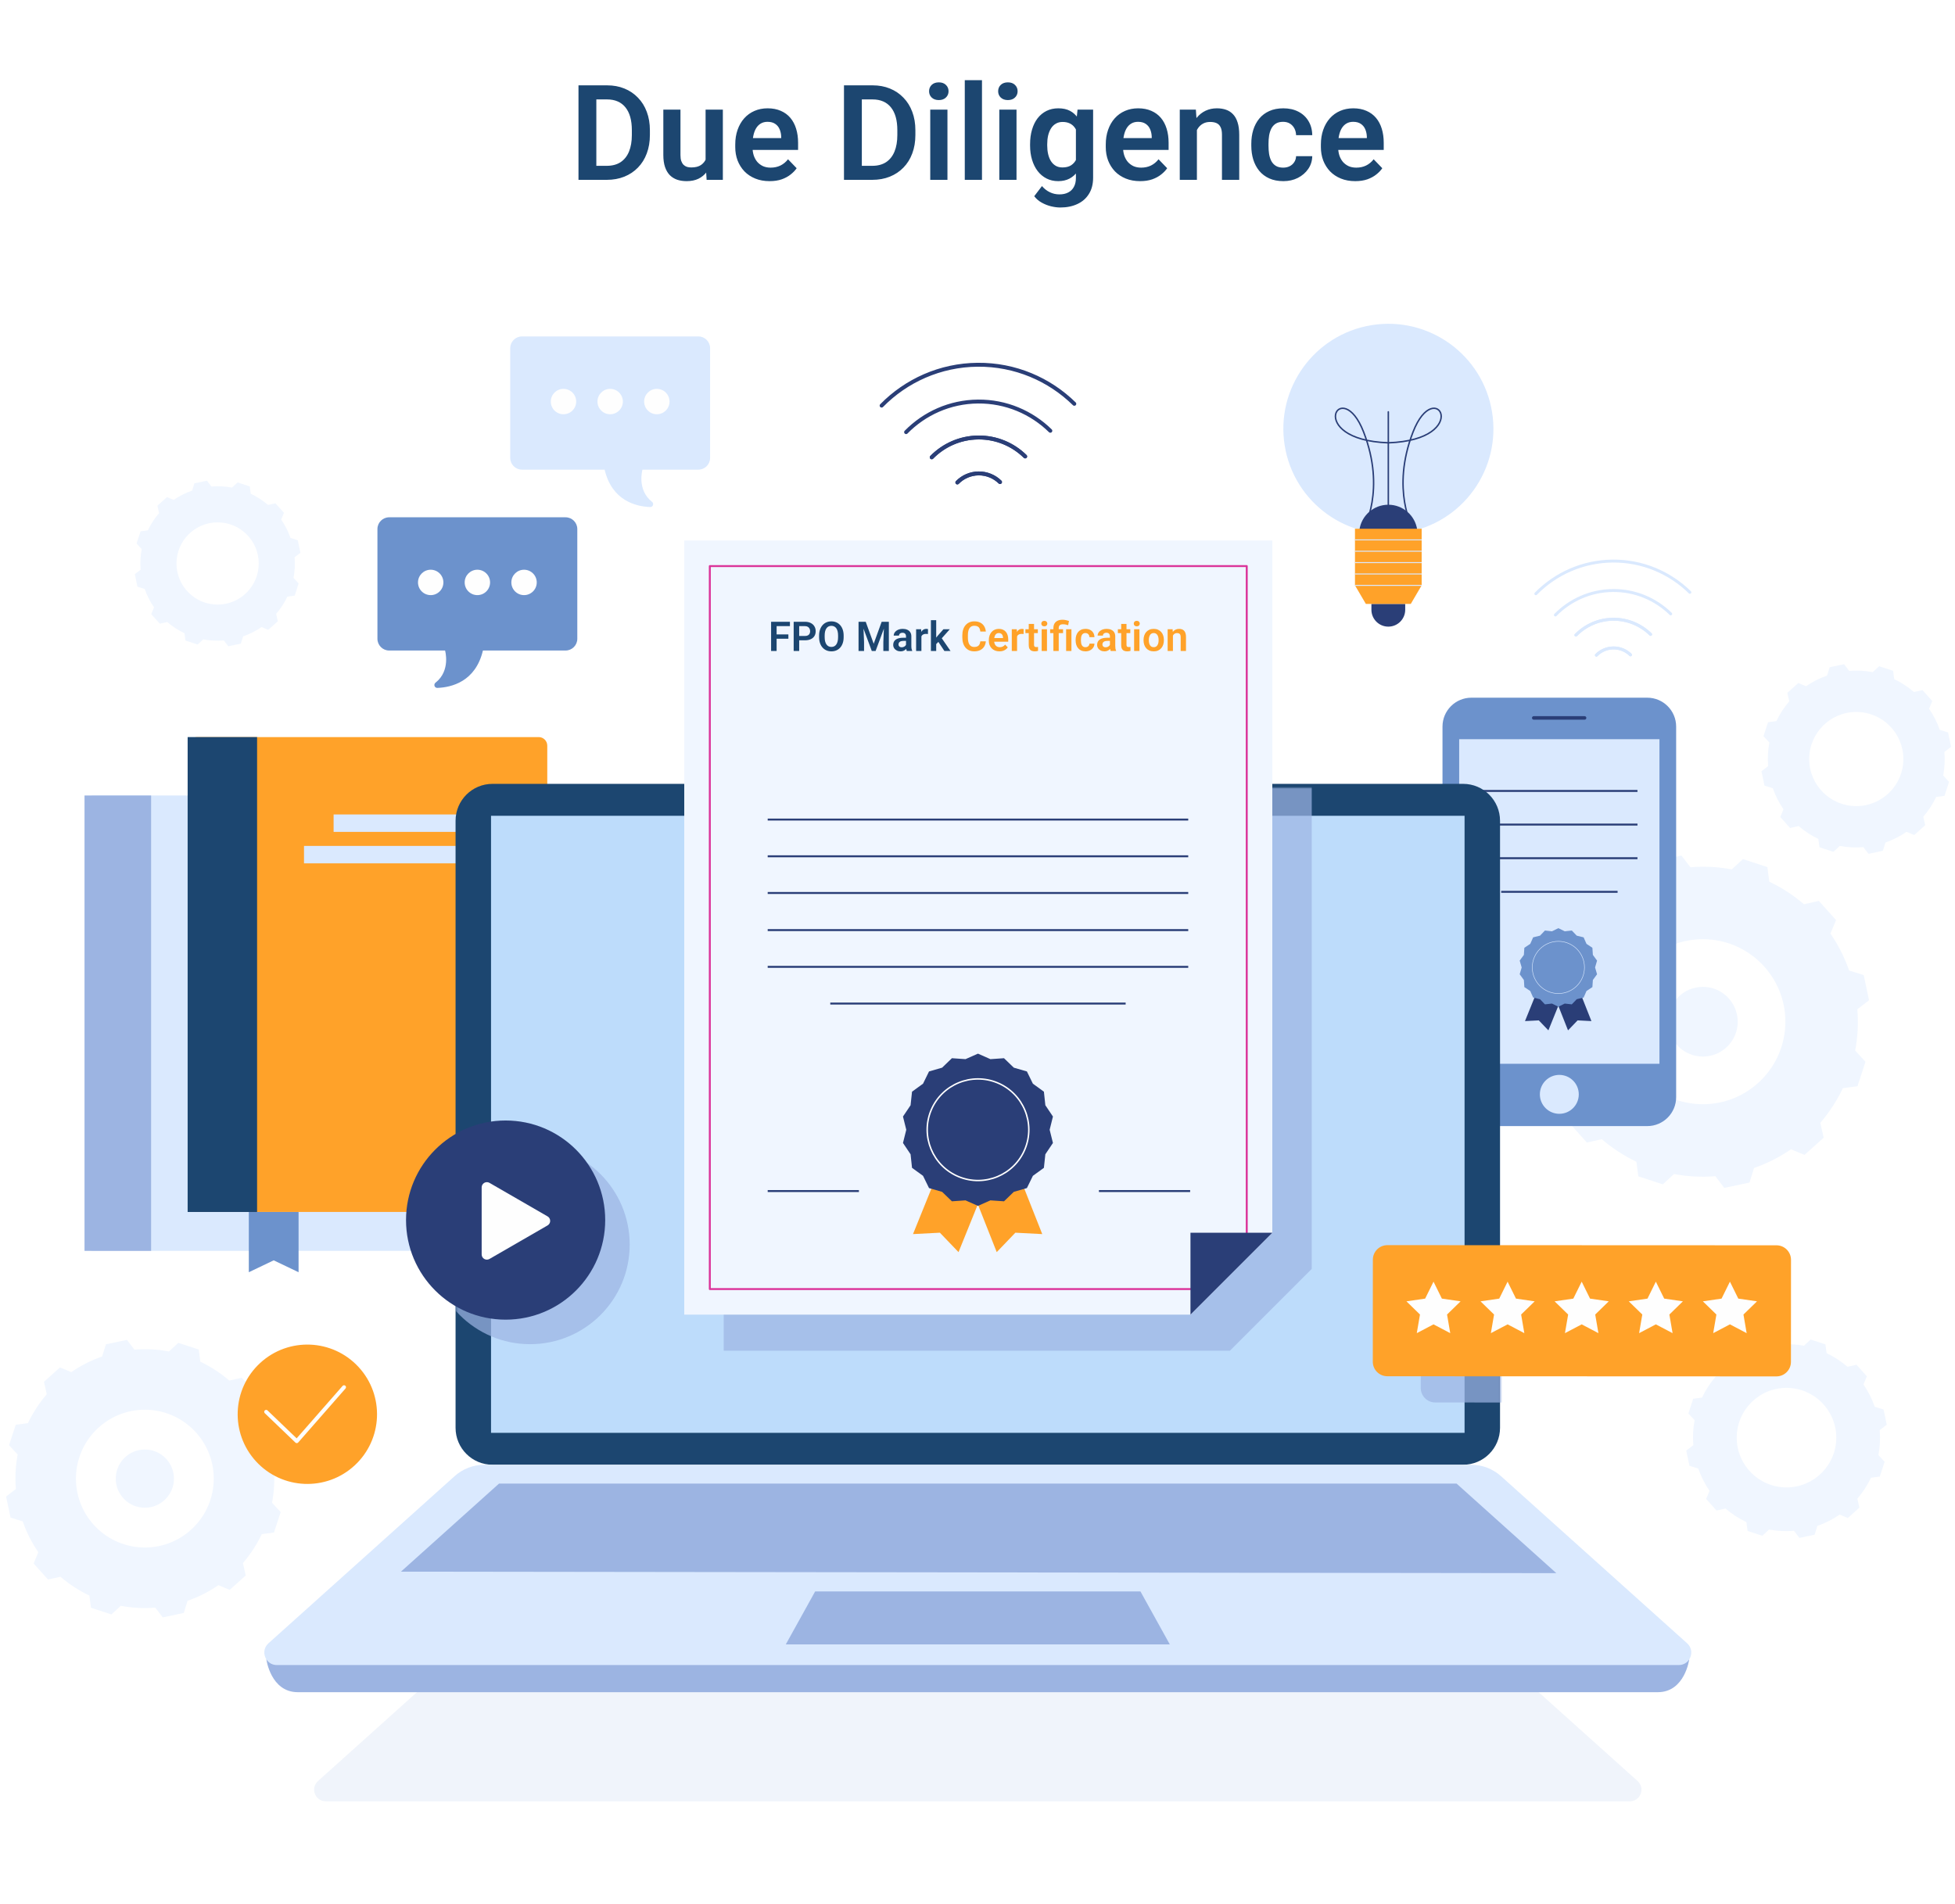 <svg width="1000" height="974" viewBox="0 0 1000 974" fill="none" xmlns="http://www.w3.org/2000/svg">
<rect width="1000" height="974" fill="white"/>
<path d="M310.346 92H299.92L299.986 84.828H310.346C313.157 84.828 315.514 84.208 317.418 82.969C319.322 81.707 320.76 79.903 321.734 77.557C322.708 75.188 323.195 72.355 323.195 69.057V66.566C323.195 64.021 322.919 61.774 322.365 59.826C321.812 57.878 320.993 56.24 319.908 54.912C318.846 53.584 317.529 52.577 315.957 51.891C314.385 51.204 312.581 50.861 310.545 50.861H299.721V43.656H310.545C313.777 43.656 316.721 44.199 319.377 45.283C322.055 46.368 324.368 47.928 326.316 49.965C328.286 51.979 329.792 54.392 330.832 57.203C331.895 60.014 332.426 63.158 332.426 66.633V69.057C332.426 72.51 331.895 75.653 330.832 78.486C329.792 81.297 328.286 83.71 326.316 85.725C324.368 87.739 322.044 89.288 319.344 90.373C316.643 91.458 313.644 92 310.346 92ZM305.033 43.656V92H295.902V43.656H305.033ZM360.914 83.467V56.074H369.746V92H361.445L360.914 83.467ZM362.043 76.029L364.766 75.963C364.766 78.376 364.5 80.6 363.969 82.637C363.438 84.673 362.607 86.444 361.479 87.949C360.372 89.432 358.966 90.594 357.262 91.436C355.557 92.255 353.543 92.664 351.219 92.664C349.448 92.664 347.832 92.421 346.371 91.934C344.91 91.424 343.648 90.639 342.586 89.576C341.546 88.492 340.738 87.108 340.162 85.426C339.587 83.721 339.299 81.674 339.299 79.283V56.074H348.064V79.35C348.064 80.545 348.197 81.541 348.463 82.338C348.751 83.135 349.138 83.788 349.625 84.297C350.134 84.784 350.721 85.138 351.385 85.359C352.071 85.559 352.801 85.658 353.576 85.658C355.701 85.658 357.372 85.238 358.59 84.397C359.829 83.533 360.715 82.382 361.246 80.943C361.777 79.482 362.043 77.844 362.043 76.029ZM393.652 92.664C390.93 92.664 388.484 92.221 386.314 91.336C384.145 90.451 382.297 89.222 380.77 87.65C379.264 86.057 378.102 84.208 377.283 82.106C376.486 79.981 376.088 77.701 376.088 75.266V73.938C376.088 71.171 376.486 68.658 377.283 66.4C378.08 64.12 379.209 62.161 380.67 60.523C382.131 58.885 383.88 57.624 385.916 56.738C387.952 55.853 390.199 55.41 392.656 55.41C395.202 55.41 397.449 55.842 399.396 56.705C401.344 57.546 402.971 58.742 404.277 60.291C405.583 61.84 406.568 63.7 407.232 65.869C407.896 68.016 408.229 70.396 408.229 73.008V76.693H380.072V70.65H399.596V69.986C399.551 68.592 399.286 67.319 398.799 66.168C398.312 64.995 397.559 64.065 396.541 63.379C395.523 62.671 394.206 62.316 392.59 62.316C391.284 62.316 390.144 62.604 389.17 63.18C388.218 63.733 387.421 64.53 386.779 65.57C386.16 66.588 385.695 67.806 385.385 69.223C385.075 70.639 384.92 72.211 384.92 73.938V75.266C384.92 76.771 385.119 78.165 385.518 79.449C385.938 80.733 386.547 81.851 387.344 82.803C388.163 83.732 389.137 84.463 390.266 84.994C391.417 85.503 392.723 85.758 394.184 85.758C396.021 85.758 397.681 85.404 399.164 84.695C400.669 83.965 401.975 82.891 403.082 81.475L407.498 86.057C406.745 87.163 405.727 88.226 404.443 89.244C403.182 90.262 401.654 91.092 399.861 91.734C398.068 92.354 395.999 92.664 393.652 92.664ZM446.146 92H435.721L435.787 84.828H446.146C448.958 84.828 451.315 84.208 453.219 82.969C455.122 81.707 456.561 79.903 457.535 77.557C458.509 75.188 458.996 72.355 458.996 69.057V66.566C458.996 64.021 458.719 61.774 458.166 59.826C457.613 57.878 456.794 56.24 455.709 54.912C454.646 53.584 453.329 52.577 451.758 51.891C450.186 51.204 448.382 50.861 446.346 50.861H435.521V43.656H446.346C449.577 43.656 452.521 44.199 455.178 45.283C457.856 46.368 460.169 47.928 462.117 49.965C464.087 51.979 465.592 54.392 466.633 57.203C467.695 60.014 468.227 63.158 468.227 66.633V69.057C468.227 72.51 467.695 75.653 466.633 78.486C465.592 81.297 464.087 83.71 462.117 85.725C460.169 87.739 457.845 89.288 455.145 90.373C452.444 91.458 449.445 92 446.146 92ZM440.834 43.656V92H431.703V43.656H440.834ZM484.629 56.074V92H475.83V56.074H484.629ZM475.232 46.678C475.232 45.372 475.675 44.287 476.561 43.424C477.468 42.56 478.686 42.129 480.213 42.129C481.74 42.129 482.947 42.56 483.832 43.424C484.74 44.287 485.193 45.372 485.193 46.678C485.193 47.962 484.74 49.035 483.832 49.898C482.947 50.762 481.74 51.193 480.213 51.193C478.686 51.193 477.468 50.762 476.561 49.898C475.675 49.035 475.232 47.962 475.232 46.678ZM502.293 41V92H493.494V41H502.293ZM519.957 56.074V92H511.158V56.074H519.957ZM510.561 46.678C510.561 45.372 511.003 44.287 511.889 43.424C512.796 42.56 514.014 42.129 515.541 42.129C517.068 42.129 518.275 42.56 519.16 43.424C520.068 44.287 520.521 45.372 520.521 46.678C520.521 47.962 520.068 49.035 519.16 49.898C518.275 50.762 517.068 51.193 515.541 51.193C514.014 51.193 512.796 50.762 511.889 49.898C511.003 49.035 510.561 47.962 510.561 46.678ZM551.168 56.074H559.137V90.904C559.137 94.158 558.428 96.914 557.012 99.172C555.617 101.452 553.658 103.178 551.135 104.352C548.611 105.547 545.678 106.145 542.336 106.145C540.897 106.145 539.337 105.945 537.654 105.547C535.994 105.148 534.389 104.518 532.84 103.654C531.312 102.813 530.04 101.717 529.021 100.367L532.973 95.188C534.168 96.582 535.518 97.633 537.023 98.342C538.529 99.072 540.156 99.438 541.904 99.438C543.675 99.438 545.18 99.106 546.42 98.441C547.682 97.799 548.645 96.848 549.309 95.586C549.995 94.346 550.338 92.819 550.338 91.004V64.275L551.168 56.074ZM526.896 74.469V73.772C526.896 71.027 527.229 68.537 527.893 66.301C528.557 64.043 529.508 62.106 530.748 60.49C532.01 58.874 533.526 57.624 535.297 56.738C537.09 55.853 539.104 55.41 541.34 55.41C543.708 55.41 545.701 55.842 547.316 56.705C548.954 57.568 550.305 58.797 551.367 60.391C552.452 61.984 553.293 63.877 553.891 66.068C554.51 68.238 554.986 70.628 555.318 73.24V75.133C555.008 77.678 554.51 80.014 553.824 82.139C553.16 84.264 552.275 86.123 551.168 87.717C550.061 89.288 548.689 90.506 547.051 91.369C545.413 92.232 543.487 92.664 541.273 92.664C539.06 92.664 537.068 92.21 535.297 91.303C533.526 90.395 532.01 89.122 530.748 87.484C529.508 85.846 528.557 83.921 527.893 81.707C527.229 79.493 526.896 77.081 526.896 74.469ZM535.662 73.772V74.469C535.662 76.018 535.817 77.468 536.127 78.818C536.437 80.169 536.913 81.364 537.555 82.404C538.197 83.422 539.005 84.219 539.979 84.795C540.952 85.37 542.115 85.658 543.465 85.658C545.28 85.658 546.763 85.282 547.914 84.529C549.087 83.755 549.973 82.703 550.57 81.375C551.19 80.025 551.589 78.508 551.766 76.826V71.613C551.655 70.285 551.411 69.057 551.035 67.928C550.681 66.799 550.183 65.825 549.541 65.006C548.899 64.187 548.08 63.545 547.084 63.08C546.088 62.615 544.904 62.383 543.531 62.383C542.203 62.383 541.041 62.682 540.045 63.279C539.049 63.855 538.23 64.663 537.588 65.703C536.946 66.743 536.459 67.95 536.127 69.322C535.817 70.695 535.662 72.178 535.662 73.772ZM583.176 92.664C580.453 92.664 578.007 92.221 575.838 91.336C573.669 90.451 571.82 89.222 570.293 87.65C568.788 86.057 567.626 84.208 566.807 82.106C566.01 79.981 565.611 77.701 565.611 75.266V73.938C565.611 71.171 566.01 68.658 566.807 66.4C567.604 64.12 568.732 62.161 570.193 60.523C571.654 58.885 573.403 57.624 575.439 56.738C577.476 55.853 579.723 55.41 582.18 55.41C584.725 55.41 586.972 55.842 588.92 56.705C590.868 57.546 592.495 58.742 593.801 60.291C595.107 61.84 596.092 63.7 596.756 65.869C597.42 68.016 597.752 70.396 597.752 73.008V76.693H569.596V70.65H589.119V69.986C589.075 68.592 588.809 67.319 588.322 66.168C587.835 64.995 587.083 64.065 586.064 63.379C585.046 62.671 583.729 62.316 582.113 62.316C580.807 62.316 579.667 62.604 578.693 63.18C577.742 63.733 576.945 64.53 576.303 65.57C575.683 66.588 575.218 67.806 574.908 69.223C574.598 70.639 574.443 72.211 574.443 73.938V75.266C574.443 76.771 574.643 78.165 575.041 79.449C575.462 80.733 576.07 81.851 576.867 82.803C577.686 83.732 578.66 84.463 579.789 84.994C580.94 85.503 582.246 85.758 583.707 85.758C585.544 85.758 587.204 85.404 588.688 84.695C590.193 83.965 591.499 82.891 592.605 81.475L597.021 86.057C596.269 87.163 595.251 88.226 593.967 89.244C592.705 90.262 591.178 91.092 589.385 91.734C587.592 92.354 585.522 92.664 583.176 92.664ZM612.229 63.744V92H603.463V56.074H611.697L612.229 63.744ZM610.834 72.742H608.244C608.266 70.13 608.62 67.762 609.307 65.637C609.993 63.512 610.956 61.685 612.195 60.158C613.457 58.631 614.951 57.458 616.678 56.639C618.404 55.82 620.33 55.41 622.455 55.41C624.182 55.41 625.742 55.654 627.137 56.141C628.531 56.628 629.727 57.402 630.723 58.465C631.741 59.527 632.516 60.922 633.047 62.648C633.6 64.353 633.877 66.456 633.877 68.957V92H625.045V68.891C625.045 67.253 624.801 65.958 624.314 65.006C623.85 64.054 623.163 63.379 622.256 62.98C621.37 62.582 620.275 62.383 618.969 62.383C617.618 62.383 616.434 62.66 615.416 63.213C614.42 63.744 613.579 64.486 612.893 65.438C612.229 66.389 611.719 67.485 611.365 68.725C611.011 69.964 610.834 71.303 610.834 72.742ZM656.355 85.758C657.595 85.758 658.702 85.514 659.676 85.027C660.65 84.54 661.424 83.854 662 82.969C662.598 82.083 662.919 81.054 662.963 79.881H671.23C671.186 82.316 670.5 84.496 669.172 86.422C667.844 88.348 666.073 89.875 663.859 91.004C661.668 92.111 659.211 92.664 656.488 92.664C653.721 92.664 651.309 92.199 649.25 91.269C647.191 90.34 645.476 89.045 644.104 87.385C642.753 85.725 641.735 83.799 641.049 81.607C640.385 79.416 640.053 77.07 640.053 74.568V73.506C640.053 71.005 640.385 68.658 641.049 66.467C641.735 64.275 642.753 62.35 644.104 60.69C645.476 59.029 647.191 57.734 649.25 56.805C651.309 55.875 653.71 55.41 656.455 55.41C659.355 55.41 661.9 55.975 664.092 57.103C666.305 58.232 668.032 59.826 669.271 61.885C670.533 63.943 671.186 66.367 671.23 69.156H662.963C662.919 67.872 662.631 66.721 662.1 65.703C661.568 64.685 660.816 63.866 659.842 63.246C658.868 62.626 657.684 62.316 656.289 62.316C654.806 62.316 653.566 62.626 652.57 63.246C651.596 63.866 650.833 64.718 650.279 65.803C649.748 66.865 649.372 68.061 649.15 69.389C648.951 70.695 648.852 72.067 648.852 73.506V74.568C648.852 76.029 648.951 77.424 649.15 78.752C649.372 80.08 649.748 81.275 650.279 82.338C650.833 83.378 651.596 84.208 652.57 84.828C653.566 85.448 654.828 85.758 656.355 85.758ZM693.211 92.664C690.488 92.664 688.042 92.221 685.873 91.336C683.704 90.451 681.855 89.222 680.328 87.65C678.823 86.057 677.661 84.208 676.842 82.106C676.045 79.981 675.646 77.701 675.646 75.266V73.938C675.646 71.171 676.045 68.658 676.842 66.4C677.639 64.12 678.768 62.161 680.229 60.523C681.689 58.885 683.438 57.624 685.475 56.738C687.511 55.853 689.758 55.41 692.215 55.41C694.76 55.41 697.007 55.842 698.955 56.705C700.903 57.546 702.53 58.742 703.836 60.291C705.142 61.84 706.127 63.7 706.791 65.869C707.455 68.016 707.787 70.396 707.787 73.008V76.693H679.631V70.65H699.154V69.986C699.11 68.592 698.844 67.319 698.357 66.168C697.87 64.995 697.118 64.065 696.1 63.379C695.081 62.671 693.764 62.316 692.148 62.316C690.842 62.316 689.702 62.604 688.729 63.18C687.777 63.733 686.98 64.53 686.338 65.57C685.718 66.588 685.253 67.806 684.943 69.223C684.633 70.639 684.479 72.211 684.479 73.938V75.266C684.479 76.771 684.678 78.165 685.076 79.449C685.497 80.733 686.105 81.851 686.902 82.803C687.721 83.732 688.695 84.463 689.824 84.994C690.975 85.503 692.281 85.758 693.742 85.758C695.579 85.758 697.24 85.404 698.723 84.695C700.228 83.965 701.534 82.891 702.641 81.475L707.057 86.057C706.304 87.163 705.286 88.226 704.002 89.244C702.74 90.262 701.213 91.092 699.42 91.734C697.627 92.354 695.557 92.664 693.211 92.664Z" fill="#1C4670"/>
<path d="M961.482 731.59L965.089 728.823L963.452 721.046L958.954 719.641C957.52 715.53 955.573 711.707 953.182 708.249L954.914 704.069L949.608 698.152L945.011 699.184C941.772 696.401 938.174 694.057 934.316 692.222L933.725 687.719L926.17 685.248L922.718 688.428C918.586 687.643 914.306 687.407 909.966 687.764L907.199 684.156L899.422 685.793L898.016 690.294C893.906 691.728 890.083 693.675 886.625 696.065L882.445 694.334L876.527 699.64L877.56 704.237C874.777 707.476 872.433 711.074 870.598 714.932L866.095 715.523L863.624 723.078L866.804 726.529C866.019 730.661 865.783 734.942 866.14 739.282L862.532 742.048L864.169 749.826L868.668 751.231C870.099 755.342 872.048 759.165 874.439 762.623L872.705 766.802L878.011 772.72L882.608 771.688C885.847 774.471 889.445 776.814 893.303 778.65L893.894 783.153L901.449 785.624L904.901 782.444C909.033 783.229 913.313 783.465 917.653 783.108L920.42 786.716L928.197 785.078L929.603 780.58C933.713 779.149 937.536 777.2 940.994 774.809L945.174 776.54L951.092 771.234L950.059 766.637C952.842 763.398 955.186 759.8 957.021 755.942L961.524 755.352L963.995 747.796L960.815 744.345C961.6 740.213 961.836 735.93 961.482 731.59ZM913.81 760.899C899.746 760.899 888.344 749.497 888.344 735.434C888.344 721.37 899.746 709.969 913.81 709.969C927.873 709.969 939.275 721.37 939.275 735.434C939.275 749.497 927.873 760.899 913.81 760.899Z" fill="#F0F6FF"/>
<path d="M150.686 285.073L153.665 282.788L152.314 276.365L148.598 275.205C147.414 271.81 145.805 268.654 143.83 265.795L145.262 262.344L140.879 257.456L137.083 258.308C134.406 256.007 131.437 254.073 128.25 252.558L127.761 248.84L121.521 246.799L118.67 249.426C115.259 248.778 111.72 248.582 108.136 248.878L105.851 245.898L99.428 247.25L98.268 250.966C94.873 252.15 91.714 253.758 88.858 255.733L85.406 254.302L80.519 258.684L81.371 262.481C79.073 265.157 77.138 268.129 75.621 271.314L71.903 271.803L69.861 278.042L72.489 280.894C71.841 284.307 71.645 287.844 71.94 291.428L68.959 293.712L70.31 300.136L74.026 301.296C75.21 304.691 76.819 307.847 78.794 310.706L77.362 314.157L81.745 319.045L85.541 318.192C88.218 320.491 91.187 322.426 94.374 323.942L94.863 327.661L101.103 329.702L103.954 327.075C107.366 327.722 110.905 327.918 114.488 327.623L116.773 330.605L123.196 329.253L124.356 325.537C127.751 324.354 130.908 322.745 133.766 320.77L137.218 322.201L142.106 317.819L141.253 314.022C143.551 311.346 145.489 308.374 147.003 305.189L150.722 304.7L152.763 298.461L150.136 295.609C150.785 292.196 150.979 288.657 150.686 285.073ZM111.309 309.281C99.692 309.281 90.275 299.864 90.275 288.248C90.275 276.632 99.692 267.215 111.309 267.215C122.925 267.215 132.342 276.632 132.342 288.248C132.344 299.864 122.925 309.281 111.309 309.281Z" fill="#F0F6FF"/>
<path d="M994.589 384.652L998.001 382.037L996.453 374.68L992.198 373.35C990.842 369.462 989.002 365.847 986.739 362.575L988.378 358.623L983.36 353.026L979.013 354.002C975.949 351.368 972.547 349.152 968.9 347.417L968.34 343.158L961.196 340.821L957.933 343.829C954.026 343.087 949.976 342.865 945.87 343.2L943.255 339.789L935.898 341.336L934.568 345.591C930.68 346.947 927.065 348.788 923.793 351.051L919.841 349.411L914.244 354.429L915.22 358.776C912.586 361.84 910.372 365.242 908.636 368.89L904.376 369.45L902.04 376.594L905.047 379.859C904.305 383.766 904.083 387.816 904.419 391.919L901.005 394.534L902.552 401.891L906.807 403.221C908.161 407.11 910.004 410.722 912.267 413.996L910.627 417.949L915.645 423.546L919.992 422.57C923.056 425.204 926.458 427.418 930.106 429.154L930.666 433.414L937.81 435.75L941.075 432.743C944.982 433.484 949.031 433.706 953.135 433.371L955.75 436.782L963.107 435.235L964.437 430.98C968.326 429.624 971.94 427.784 975.21 425.521L979.162 427.16L984.759 422.142L983.783 417.795C986.417 414.731 988.631 411.329 990.367 407.682L994.625 407.122L996.961 399.978L993.954 396.713C994.703 392.807 994.925 388.758 994.589 384.652ZM949.504 412.371C936.203 412.371 925.421 401.589 925.421 388.288C925.421 374.987 936.203 364.205 949.504 364.205C962.805 364.205 973.587 374.987 973.587 388.288C973.587 401.589 962.805 412.371 949.504 412.371Z" fill="#F0F6FF"/>
<path d="M140.071 751.078L145.065 747.251L142.799 736.485L136.572 734.541C134.59 728.852 131.892 723.562 128.584 718.774L130.982 712.99L123.637 704.8L117.275 706.229C112.791 702.376 107.811 699.132 102.472 696.595L101.655 690.363L91.198 686.942L86.422 691.343C80.704 690.256 74.777 689.93 68.769 690.424L64.942 685.43L54.176 687.695L52.232 693.923C46.541 695.905 41.254 698.603 36.465 701.91L30.682 699.512L22.491 706.857L23.92 713.219C20.067 717.703 16.823 722.681 14.286 728.023L8.054 728.84L4.633 739.296L9.034 744.073C7.948 749.79 7.624 755.718 8.115 761.723L3.121 765.553L5.387 776.318L11.614 778.263C13.596 783.952 16.294 789.241 19.602 794.03L17.204 799.813L24.549 808.004L30.911 806.577C35.395 810.43 40.375 813.674 45.714 816.211L46.531 822.443L56.988 825.864L61.764 821.463C67.482 822.549 73.409 822.875 79.415 822.382L83.244 827.376L94.01 825.11L95.954 818.883C101.643 816.901 106.932 814.203 111.721 810.895L117.505 813.293L125.695 805.948L124.268 799.586C128.121 795.102 131.365 790.122 133.902 784.783L140.135 783.966L143.555 773.509L139.154 768.733C140.236 763.011 140.562 757.083 140.071 751.078ZM74.092 791.641C54.627 791.641 38.849 775.862 38.849 756.398C38.849 736.934 54.627 721.155 74.092 721.155C93.556 721.155 109.335 736.934 109.335 756.398C109.335 775.862 93.556 791.641 74.092 791.641ZM88.978 756.398C88.978 764.62 82.313 771.284 74.092 771.284C65.871 771.284 59.206 764.62 59.206 756.398C59.206 748.177 65.871 741.512 74.092 741.512C82.313 741.512 88.978 748.177 88.978 756.398Z" fill="#F0F6FF"/>
<path d="M950.046 516.287L956.025 511.701L953.313 498.809L945.855 496.48C943.481 489.667 940.251 483.33 936.287 477.597L939.16 470.672L930.364 460.863L922.745 462.574C917.375 457.96 911.413 454.076 905.017 451.036L904.037 443.573L891.516 439.476L885.796 444.747C878.948 443.445 871.851 443.058 864.657 443.646L860.071 437.664L847.18 440.379L844.85 447.837C838.037 450.211 831.701 453.441 825.967 457.405L819.043 454.532L809.234 463.327L810.944 470.946C806.33 476.316 802.446 482.279 799.406 488.674L791.943 489.655L787.846 502.176L793.117 507.895C791.815 514.744 791.428 521.841 792.016 529.035L786.034 533.62L788.746 546.512L796.205 548.842C798.579 555.655 801.808 561.991 805.773 567.725L802.9 574.652L811.695 584.461L819.314 582.75C824.684 587.364 830.647 591.248 837.042 594.288L838.023 601.751L850.544 605.848L856.263 600.577C863.11 601.879 870.209 602.269 877.403 601.678L881.988 607.658L894.88 604.945L897.209 597.487C904.023 595.113 910.359 591.883 916.093 587.919L923.017 590.792L932.826 581.996L931.115 574.377C935.729 569.008 939.613 563.045 942.654 556.65L950.117 555.669L954.213 543.148L948.943 537.429C950.247 530.58 950.637 523.481 950.046 516.287ZM871.031 564.869C847.721 564.869 828.823 545.971 828.823 522.661C828.823 499.35 847.721 480.453 871.031 480.453C894.341 480.453 913.239 499.35 913.239 522.661C913.239 545.971 894.341 564.869 871.031 564.869ZM888.858 522.661C888.858 532.508 880.875 540.488 871.031 540.488C861.184 540.488 853.204 532.505 853.204 522.661C853.204 512.814 861.187 504.834 871.031 504.834C880.878 504.831 888.858 512.814 888.858 522.661Z" fill="#F0F6FF"/>
<path d="M842.576 576.058H752.637C744.467 576.058 737.848 569.436 737.848 561.269V371.695C737.848 363.526 744.47 356.906 752.637 356.906H842.576C850.743 356.906 857.365 363.528 857.365 371.695V561.269C857.365 569.436 850.745 576.058 842.576 576.058Z" fill="#6C92CC"/>
<path d="M848.83 544.184V378.141H746.382V544.184H848.83Z" fill="#DAE9FE"/>
<path d="M807.56 559.82C807.56 554.323 803.104 549.867 797.606 549.867C792.109 549.867 787.653 554.323 787.653 559.82C787.653 565.318 792.109 569.773 797.606 569.773C803.104 569.773 807.56 565.315 807.56 559.82Z" fill="#DAE9FE"/>
<path d="M810.528 368.161H784.532C784.033 368.161 783.627 367.755 783.627 367.256C783.627 366.758 784.033 366.352 784.532 366.352H810.528C811.027 366.352 811.433 366.758 811.433 367.256C811.433 367.755 811.027 368.161 810.528 368.161Z" fill="#2A3E77"/>
<path d="M757.632 404.609H837.582" stroke="#2A3E77" stroke-miterlimit="10"/>
<path d="M757.632 421.812H837.582" stroke="#2A3E77" stroke-miterlimit="10"/>
<path d="M757.632 439.016H837.582" stroke="#2A3E77" stroke-miterlimit="10"/>
<path d="M767.875 456.219H827.411" stroke="#2A3E77" stroke-miterlimit="10"/>
<path d="M792.014 527.088L787.114 521.981L780.046 522.347L787.776 503.234L799.744 507.976L792.014 527.088Z" fill="#2A3E77"/>
<path d="M802.058 527.088L806.957 521.981L814.026 522.347L806.473 503.234L794.505 507.976L802.058 527.088Z" fill="#2A3E77"/>
<path d="M815.892 494.897L816.913 491.408L814.765 488.476L814.524 484.85L811.5 482.832L810.038 479.506L806.508 478.639L803.997 476.012L800.385 476.411L797.122 474.805L793.86 476.411L790.248 476.012L787.736 478.641L784.207 479.506L782.742 482.835L779.718 484.85L779.48 488.476L777.332 491.408L778.353 494.897L777.332 498.389L779.48 501.321L779.72 504.947L782.744 506.965L784.207 510.291L787.736 511.158L790.248 513.785L793.862 513.386L797.122 514.99L800.385 513.386L803.997 513.783L806.511 511.156L810.04 510.289L811.503 506.963L814.527 504.945L814.765 501.321L816.913 498.387L815.892 494.897Z" fill="#6C92CC"/>
<path d="M810.475 494.892C810.475 487.516 804.495 481.539 797.122 481.539C789.747 481.539 783.77 487.518 783.77 494.892C783.77 502.267 789.749 508.244 797.122 508.244C804.498 508.247 810.475 502.267 810.475 494.892Z" stroke="#DAE9FE" stroke-width="0.25" stroke-miterlimit="10"/>
<path d="M806.083 324.88C810.933 319.94 817.664 316.843 825.117 316.775C832.571 316.706 839.358 319.673 844.298 324.523" stroke="#DAE9FE" stroke-width="1.5" stroke-miterlimit="10" stroke-linecap="round" stroke-linejoin="round"/>
<path d="M854.588 314.041C846.962 306.554 836.484 301.974 824.979 302.08C813.474 302.186 803.086 306.966 795.6 314.592" stroke="#DAE9FE" stroke-width="1.5" stroke-miterlimit="10" stroke-linecap="round" stroke-linejoin="round"/>
<path d="M864.386 302.995C854.199 292.995 840.206 286.874 824.839 287.018C809.471 287.162 795.594 293.543 785.596 303.73" stroke="#DAE9FE" stroke-width="1.5" stroke-miterlimit="10" stroke-linecap="round" stroke-linejoin="round"/>
<path d="M816.563 335.149C818.775 332.895 821.848 331.484 825.255 331.454C828.664 331.423 831.761 332.774 834.015 334.986" stroke="#DAE9FE" stroke-width="1.5" stroke-miterlimit="10" stroke-linecap="round" stroke-linejoin="round"/>
<path d="M844.298 324.524C839.356 319.673 832.571 316.704 825.117 316.775C817.664 316.843 810.933 319.94 806.083 324.88" stroke="#DAE9FE" stroke-width="1.5" stroke-miterlimit="10" stroke-linecap="round" stroke-linejoin="round"/>
<path d="M834.013 334.986C831.759 332.774 828.662 331.421 825.253 331.454C821.846 331.484 818.773 332.895 816.562 335.149" stroke="#DAE9FE" stroke-width="1.5" stroke-miterlimit="10" stroke-linecap="round" stroke-linejoin="round"/>
<path d="M215.421 639.869L47.861 639.874C45.533 639.874 43.648 637.989 43.648 635.662L43.644 411.155C43.644 408.827 45.529 406.942 47.856 406.942L215.416 406.938C217.743 406.938 219.628 408.823 219.628 411.15L219.635 635.657C219.633 637.982 217.748 639.869 215.421 639.869Z" fill="#DAE9FE"/>
<path d="M77.292 406.938H43.232V639.891H77.292V406.938Z" fill="#9CB4E2"/>
<path d="M195.264 460.336H100.305V468.886H195.264V460.336Z" fill="#DAE9FE"/>
<path d="M180.749 444.906H114.819V453.456H180.749V444.906Z" fill="#DAE9FE"/>
<path d="M152.725 650.813L140.001 644.732L127.274 650.813V619.992H152.725V650.813Z" fill="#6C92CC"/>
<path d="M275.551 619.966L100.809 619.97C98.383 619.97 96.415 618.005 96.415 615.579L96.408 381.451C96.408 379.025 98.374 377.059 100.8 377.059L275.542 377.055C277.968 377.055 279.934 379.02 279.934 381.446L279.941 615.574C279.943 617.998 277.975 619.966 275.551 619.966Z" fill="#FFA229"/>
<path d="M131.501 377.055H95.983V619.989H131.501V377.055Z" fill="#1C4670"/>
<path d="M254.534 432.734H155.504V441.65H254.534V432.734Z" fill="#DAE9FE"/>
<path d="M239.396 416.641H170.642V425.557H239.396V416.641Z" fill="#DAE9FE"/>
<path d="M266.983 240.254H309.264C313.056 256.243 325.411 259.111 332.562 259.378C334.022 259.432 334.653 257.592 333.503 256.692C325.648 250.557 328.624 240.254 328.624 240.254H357.227C360.525 240.254 363.223 237.556 363.223 234.258V178.098C363.223 174.8 360.525 172.102 357.227 172.102H266.985C263.687 172.102 260.989 174.8 260.989 178.098V234.258C260.987 237.556 263.685 240.254 266.983 240.254Z" fill="#DAE9FE"/>
<path d="M329.48 205.419C329.48 201.83 332.389 198.922 335.977 198.922C339.566 198.922 342.474 201.83 342.474 205.419C342.474 209.007 339.566 211.915 335.977 211.915C332.391 211.918 329.48 209.007 329.48 205.419Z" fill="#FEFEFE"/>
<path d="M305.608 205.419C305.608 201.83 308.517 198.922 312.105 198.922C315.694 198.922 318.602 201.83 318.602 205.419C318.602 209.007 315.694 211.915 312.105 211.915C308.517 211.918 305.608 209.007 305.608 205.419Z" fill="#FEFEFE"/>
<path d="M281.732 205.419C281.732 201.83 284.641 198.922 288.229 198.922C291.818 198.922 294.726 201.83 294.726 205.419C294.726 209.007 291.818 211.915 288.229 211.915C284.641 211.918 281.732 209.007 281.732 205.419Z" fill="#FEFEFE"/>
<path d="M289.3 332.777H247.019C243.227 348.767 230.872 351.635 223.721 351.901C222.261 351.956 221.63 350.115 222.78 349.215C230.636 343.08 227.659 332.777 227.659 332.777H199.056C195.758 332.777 193.061 330.079 193.061 326.781V270.621C193.061 267.323 195.758 264.625 199.056 264.625H289.298C292.596 264.625 295.294 267.323 295.294 270.621V326.781C295.296 330.079 292.598 332.777 289.3 332.777Z" fill="#6C92CC"/>
<path d="M226.802 297.942C226.802 294.354 223.894 291.445 220.305 291.445C216.717 291.445 213.809 294.354 213.809 297.942C213.809 301.531 216.717 304.439 220.305 304.439C223.894 304.439 226.802 301.531 226.802 297.942Z" fill="#FEFEFE"/>
<path d="M250.678 297.942C250.678 294.354 247.77 291.445 244.181 291.445C240.593 291.445 237.685 294.354 237.685 297.942C237.685 301.531 240.593 304.439 244.181 304.439C247.77 304.439 250.678 301.531 250.678 297.942Z" fill="#FEFEFE"/>
<path d="M274.552 297.942C274.552 294.354 271.644 291.445 268.055 291.445C264.467 291.445 261.559 294.354 261.559 297.942C261.559 301.531 264.467 304.439 268.055 304.439C271.644 304.439 274.552 301.531 274.552 297.942Z" fill="#FEFEFE"/>
<path d="M718.719 272.404C748.011 267.683 767.931 240.111 763.21 210.819C758.49 181.527 730.918 161.608 701.626 166.328C672.334 171.048 652.414 198.621 657.135 227.913C661.855 257.205 689.427 277.124 718.719 272.404Z" fill="#DAE9FE"/>
<path d="M710.137 270.489V210.688" stroke="#2A3E77" stroke-width="0.75" stroke-miterlimit="10" stroke-linecap="round" stroke-linejoin="round"/>
<path d="M722.765 270.49C722.765 270.49 711.286 250.636 722.765 221.02C734.244 191.404 753.758 224.923 710.138 226.529C666.517 224.923 686.034 191.404 697.511 221.02C708.987 250.636 697.511 270.49 697.511 270.49" stroke="#2A3E77" stroke-width="0.75" stroke-miterlimit="10" stroke-linecap="round" stroke-linejoin="round"/>
<path d="M724.923 271.042C723.909 263.783 717.677 258.195 710.138 258.195C702.592 258.195 696.356 263.792 695.352 271.061C695.352 271.061 700.955 273.121 710.138 273.121C719.321 273.124 724.923 271.042 724.923 271.042Z" fill="#2A3E77"/>
<path d="M710.135 320.558C705.361 320.558 701.491 316.689 701.491 311.914V308.938H718.78V311.914C718.78 316.689 714.91 320.558 710.135 320.558Z" fill="#2A3E77"/>
<path d="M721.629 308.925H698.643L693.079 299.435V270.469H727.195V299.435L721.629 308.925Z" fill="#FFA229"/>
<path d="M693.079 276.172H727.195" stroke="#DAE9FE" stroke-width="0.5" stroke-miterlimit="10"/>
<path d="M693.079 281.984H727.195" stroke="#DAE9FE" stroke-width="0.5" stroke-miterlimit="10"/>
<path d="M693.079 287.797H727.195" stroke="#DAE9FE" stroke-width="0.5" stroke-miterlimit="10"/>
<path d="M693.079 293.617H727.195" stroke="#DAE9FE" stroke-width="0.5" stroke-miterlimit="10"/>
<path d="M693.079 299.445H727.195" stroke="#DAE9FE" stroke-width="0.5" stroke-miterlimit="10"/>
<path opacity="0.15" d="M833.677 921.47H166.63C161.178 921.47 158.6 914.744 162.657 911.101L251.211 831.583C255.102 828.089 260.146 826.156 265.374 826.156H734.93C740.159 826.156 745.205 828.089 749.093 831.583L837.648 911.101C841.704 914.742 839.129 921.47 833.677 921.47Z" fill="#9CB4E2"/>
<path d="M748.395 749.294H251.913C241.483 749.294 233.025 740.839 233.025 730.406V419.872C233.025 409.442 241.481 400.984 251.913 400.984H748.395C758.825 400.984 767.282 409.44 767.282 419.872V730.406C767.28 740.837 758.825 749.294 748.395 749.294Z" fill="#1C4670"/>
<path d="M749.138 417.32H251.166V732.974H749.138V417.32Z" fill="#BDDCFB"/>
<path d="M136.25 848.844C136.25 848.844 138.454 865.648 152.329 865.648H500.152H847.975C861.852 865.648 864.054 848.844 864.054 848.844H136.25Z" fill="#9CB4E2"/>
<path d="M858.697 851.769H141.609C135.748 851.769 132.977 844.538 137.338 840.621L232.536 755.138C236.717 751.381 242.142 749.305 247.762 749.305H752.545C758.165 749.305 763.589 751.381 767.771 755.138L862.969 840.621C867.327 844.538 864.559 851.769 858.697 851.769Z" fill="#DAE9FE"/>
<path d="M205.079 803.992L255.255 758.938H745.049L796.078 804.757L205.079 803.992Z" fill="#9CB4E2"/>
<path d="M598.366 841.2H401.938L416.954 814.109H583.352L598.366 841.2Z" fill="#9CB4E2"/>
<mask id="mask0_4_686" style="mask-type:luminance" maskUnits="userSpaceOnUse" x="351" y="402" width="323" height="306">
<path d="M673.44 402.984H351.214V707.877H673.44V402.984Z" fill="white"/>
</mask>
<g mask="url(#mask0_4_686)">
<path opacity="0.71" d="M670.967 294.961H370.169V690.957H629.104L670.967 649.094V294.961Z" fill="#9CB4E2"/>
</g>
<path d="M650.798 276.5H350V672.496H608.935L650.798 630.633V276.5Z" fill="#F0F6FF"/>
<path d="M611.225 659.42H363.081V289.586H637.72V631.966" stroke="#DB349A" stroke-miterlimit="10" stroke-linecap="round" stroke-linejoin="round"/>
<path d="M608.935 672.488L650.797 630.625H608.935V672.488Z" fill="#2A3E77"/>
<path d="M490.293 640.531L480.761 630.594L467.009 631.308L482.048 594.125L505.333 603.35L490.293 640.531Z" fill="#FFA229"/>
<path d="M509.836 640.531L519.369 630.594L533.121 631.308L518.426 594.125L495.142 603.35L509.836 640.531Z" fill="#FFA229"/>
<path d="M536.907 577.933L538.591 571.169L534.705 565.386L533.965 558.457L528.328 554.36L525.267 548.102L518.574 546.167L513.558 541.331L506.608 541.813L500.236 538.992L493.865 541.813L486.912 541.331L481.897 546.169L475.204 548.102L472.142 554.362L466.508 558.459L465.768 565.388L461.882 571.171L463.566 577.933L461.882 584.696L465.768 590.48L466.508 597.409L472.144 601.505L475.206 607.766L481.899 609.698L486.914 614.534L493.865 614.052L500.236 616.873L506.608 614.052L513.561 614.534L518.574 609.696L525.269 607.763L528.331 601.503L533.965 597.406L534.705 590.477L538.591 584.694L536.907 577.933Z" fill="#2A3E77"/>
<path d="M524.262 587.859C529.753 574.602 523.458 559.404 510.202 553.913C496.945 548.422 481.747 554.717 476.256 567.974C470.765 581.23 477.06 596.428 490.316 601.919C503.573 607.41 518.771 601.115 524.262 587.859Z" stroke="white" stroke-width="0.75" stroke-miterlimit="10"/>
<path d="M392.682 438.039H607.793" stroke="#2A3E77" stroke-miterlimit="10"/>
<path d="M392.682 456.812H607.793" stroke="#2A3E77" stroke-miterlimit="10"/>
<path d="M392.682 419.25H607.793" stroke="#2A3E77" stroke-miterlimit="10"/>
<path d="M392.682 475.797H607.793" stroke="#2A3E77" stroke-miterlimit="10"/>
<path d="M392.682 494.594H607.793" stroke="#2A3E77" stroke-miterlimit="10"/>
<path d="M424.692 513.375H575.781" stroke="#2A3E77" stroke-miterlimit="10"/>
<path d="M397.245 318.07V333H394.425V318.07H397.245ZM403.264 324.52V326.745H396.507V324.52H403.264ZM404.054 318.07V320.295H396.507V318.07H404.054ZM411.713 327.555H407.868V325.34H411.713C412.342 325.34 412.852 325.238 413.241 325.033C413.638 324.821 413.928 324.534 414.113 324.171C414.297 323.802 414.39 323.382 414.39 322.91C414.39 322.452 414.297 322.025 414.113 321.628C413.928 321.232 413.638 320.911 413.241 320.665C412.852 320.418 412.342 320.295 411.713 320.295H408.791V333H405.971V318.07H411.713C412.875 318.07 413.867 318.279 414.687 318.696C415.514 319.106 416.143 319.677 416.574 320.408C417.011 321.133 417.23 321.96 417.23 322.89C417.23 323.854 417.011 324.684 416.574 325.381C416.143 326.079 415.514 326.615 414.687 326.991C413.867 327.367 412.875 327.555 411.713 327.555ZM431.534 325.156V325.925C431.534 327.053 431.384 328.068 431.083 328.97C430.782 329.866 430.355 330.628 429.801 331.257C429.248 331.886 428.588 332.368 427.822 332.703C427.057 333.038 426.206 333.205 425.269 333.205C424.346 333.205 423.499 333.038 422.726 332.703C421.96 332.368 421.297 331.886 420.737 331.257C420.176 330.628 419.742 329.866 419.435 328.97C419.127 328.068 418.973 327.053 418.973 325.925V325.156C418.973 324.021 419.127 323.006 419.435 322.11C419.742 321.215 420.173 320.453 420.727 319.824C421.28 319.188 421.94 318.703 422.706 318.368C423.478 318.033 424.326 317.865 425.249 317.865C426.185 317.865 427.036 318.033 427.802 318.368C428.567 318.703 429.227 319.188 429.781 319.824C430.341 320.453 430.772 321.215 431.073 322.11C431.38 323.006 431.534 324.021 431.534 325.156ZM428.684 325.925V325.135C428.684 324.322 428.608 323.607 428.458 322.992C428.308 322.37 428.085 321.847 427.792 321.423C427.498 321 427.135 320.682 426.705 320.47C426.274 320.251 425.789 320.142 425.249 320.142C424.702 320.142 424.216 320.251 423.792 320.47C423.375 320.682 423.02 321 422.726 321.423C422.432 321.847 422.207 322.37 422.049 322.992C421.899 323.607 421.824 324.322 421.824 325.135V325.925C421.824 326.731 421.899 327.446 422.049 328.068C422.207 328.69 422.432 329.216 422.726 329.647C423.027 330.071 423.389 330.392 423.813 330.611C424.237 330.83 424.722 330.939 425.269 330.939C425.816 330.939 426.301 330.83 426.725 330.611C427.149 330.392 427.504 330.071 427.792 329.647C428.085 329.216 428.308 328.69 428.458 328.068C428.608 327.446 428.684 326.731 428.684 325.925ZM440.383 318.07H442.824L446.905 329.309L450.976 318.07H453.426L447.879 333H445.92L440.383 318.07ZM439.153 318.07H441.542L441.973 328.396V333H439.153V318.07ZM452.257 318.07H454.657V333H451.837V328.396L452.257 318.07ZM463.434 330.642V325.525C463.434 325.149 463.369 324.824 463.239 324.551C463.109 324.277 462.911 324.065 462.645 323.915C462.378 323.765 462.04 323.689 461.629 323.689C461.267 323.689 460.949 323.751 460.676 323.874C460.409 323.997 460.204 324.171 460.061 324.397C459.917 324.616 459.845 324.869 459.845 325.156H457.128C457.128 324.698 457.237 324.264 457.456 323.854C457.675 323.437 457.986 323.067 458.389 322.746C458.799 322.418 459.288 322.162 459.855 321.977C460.43 321.792 461.072 321.7 461.783 321.7C462.624 321.7 463.373 321.844 464.029 322.131C464.692 322.411 465.211 322.835 465.587 323.402C465.97 323.97 466.162 324.684 466.162 325.545V330.385C466.162 330.939 466.196 331.414 466.264 331.811C466.339 332.2 466.449 332.539 466.592 332.826V333H463.834C463.704 332.72 463.605 332.364 463.537 331.934C463.468 331.496 463.434 331.065 463.434 330.642ZM463.813 326.243L463.834 327.853H462.122C461.698 327.853 461.325 327.897 461.004 327.986C460.683 328.068 460.419 328.191 460.214 328.355C460.009 328.512 459.855 328.704 459.753 328.929C459.65 329.148 459.599 329.397 459.599 329.678C459.599 329.951 459.661 330.197 459.784 330.416C459.914 330.635 460.098 330.809 460.337 330.939C460.583 331.062 460.871 331.124 461.199 331.124C461.677 331.124 462.094 331.028 462.45 330.836C462.805 330.638 463.082 330.399 463.28 330.119C463.479 329.838 463.584 329.572 463.598 329.319L464.377 330.488C464.282 330.768 464.138 331.065 463.947 331.38C463.755 331.694 463.509 331.988 463.208 332.262C462.908 332.535 462.545 332.761 462.122 332.938C461.698 333.116 461.206 333.205 460.645 333.205C459.927 333.205 459.285 333.062 458.717 332.774C458.15 332.487 457.702 332.094 457.374 331.595C457.046 331.096 456.882 330.529 456.882 329.893C456.882 329.305 456.991 328.786 457.21 328.334C457.429 327.883 457.753 327.504 458.184 327.196C458.615 326.882 459.148 326.646 459.784 326.489C460.426 326.325 461.161 326.243 461.988 326.243H463.813ZM471.309 324.171V333H468.602V321.905H471.166L471.309 324.171ZM474.683 321.833L474.642 324.356C474.491 324.329 474.32 324.308 474.129 324.294C473.944 324.281 473.77 324.274 473.606 324.274C473.189 324.274 472.823 324.332 472.509 324.448C472.194 324.558 471.931 324.718 471.719 324.93C471.514 325.142 471.357 325.402 471.248 325.709C471.138 326.01 471.077 326.352 471.063 326.735L470.479 326.663C470.479 325.959 470.55 325.306 470.694 324.705C470.837 324.103 471.046 323.577 471.319 323.125C471.593 322.674 471.935 322.326 472.345 322.08C472.762 321.827 473.24 321.7 473.78 321.7C473.931 321.7 474.091 321.714 474.262 321.741C474.44 321.762 474.58 321.792 474.683 321.833ZM478.876 317.24V333H476.169V317.24H478.876ZM485.829 321.905L480.999 327.33L478.384 329.985L477.523 327.883L479.543 325.34L482.558 321.905H485.829ZM483.06 333L479.625 327.832L481.43 326.079L486.198 333H483.06Z" fill="#1C4670"/>
<path d="M501.435 328.088H504.255C504.18 329.086 503.903 329.972 503.424 330.744C502.946 331.51 502.279 332.111 501.425 332.549C500.57 332.986 499.535 333.205 498.318 333.205C497.381 333.205 496.537 333.041 495.785 332.713C495.04 332.378 494.401 331.903 493.868 331.288C493.341 330.666 492.938 329.92 492.658 329.052C492.377 328.177 492.237 327.196 492.237 326.109V324.971C492.237 323.884 492.381 322.903 492.668 322.028C492.955 321.153 493.365 320.408 493.898 319.793C494.438 319.171 495.084 318.692 495.836 318.357C496.595 318.022 497.443 317.855 498.379 317.855C499.596 317.855 500.625 318.081 501.466 318.532C502.307 318.976 502.959 319.588 503.424 320.367C503.889 321.146 504.169 322.042 504.265 323.054H501.445C501.391 322.425 501.254 321.892 501.035 321.454C500.823 321.017 500.502 320.685 500.071 320.459C499.647 320.227 499.083 320.111 498.379 320.111C497.833 320.111 497.351 320.213 496.934 320.418C496.523 320.624 496.182 320.931 495.908 321.341C495.635 321.745 495.43 322.25 495.293 322.859C495.156 323.46 495.088 324.158 495.088 324.951V326.109C495.088 326.868 495.149 327.548 495.272 328.15C495.396 328.751 495.587 329.261 495.847 329.678C496.106 330.095 496.441 330.413 496.852 330.631C497.262 330.85 497.75 330.959 498.318 330.959C499.008 330.959 499.569 330.85 500 330.631C500.437 330.413 500.769 330.091 500.994 329.667C501.227 329.244 501.374 328.717 501.435 328.088ZM511.217 333.205C510.376 333.205 509.621 333.068 508.951 332.795C508.281 332.521 507.71 332.142 507.239 331.657C506.774 331.165 506.415 330.594 506.162 329.944C505.916 329.288 505.793 328.584 505.793 327.832V327.422C505.793 326.567 505.916 325.792 506.162 325.094C506.408 324.39 506.757 323.785 507.208 323.279C507.659 322.773 508.199 322.384 508.828 322.11C509.457 321.837 510.151 321.7 510.91 321.7C511.696 321.7 512.39 321.833 512.991 322.1C513.593 322.36 514.095 322.729 514.499 323.208C514.902 323.686 515.206 324.26 515.411 324.93C515.616 325.593 515.719 326.328 515.719 327.135V328.273H507.023V326.407H513.053V326.202C513.039 325.771 512.957 325.378 512.807 325.022C512.656 324.66 512.424 324.373 512.109 324.161C511.795 323.942 511.388 323.833 510.889 323.833C510.486 323.833 510.134 323.922 509.833 324.1C509.539 324.271 509.293 324.517 509.095 324.838C508.903 325.152 508.76 325.528 508.664 325.966C508.568 326.403 508.521 326.889 508.521 327.422V327.832C508.521 328.297 508.582 328.728 508.705 329.124C508.835 329.521 509.023 329.866 509.269 330.16C509.522 330.447 509.823 330.672 510.171 330.836C510.527 330.994 510.93 331.072 511.381 331.072C511.949 331.072 512.461 330.963 512.919 330.744C513.384 330.519 513.788 330.187 514.129 329.75L515.493 331.165C515.261 331.506 514.946 331.834 514.55 332.149C514.16 332.463 513.688 332.72 513.135 332.918C512.581 333.109 511.942 333.205 511.217 333.205ZM520.241 324.171V333H517.534V321.905H520.097L520.241 324.171ZM523.614 321.833L523.573 324.356C523.423 324.329 523.252 324.308 523.061 324.294C522.876 324.281 522.702 324.274 522.538 324.274C522.121 324.274 521.755 324.332 521.44 324.448C521.126 324.558 520.863 324.718 520.651 324.93C520.446 325.142 520.289 325.402 520.179 325.709C520.07 326.01 520.008 326.352 519.995 326.735L519.41 326.663C519.41 325.959 519.482 325.306 519.625 324.705C519.769 324.103 519.978 323.577 520.251 323.125C520.524 322.674 520.866 322.326 521.276 322.08C521.693 321.827 522.172 321.7 522.712 321.7C522.862 321.7 523.023 321.714 523.194 321.741C523.372 321.762 523.512 321.792 523.614 321.833ZM530.864 321.905V323.854H524.506V321.905H530.864ZM526.208 319.178H528.926V329.801C528.926 330.129 528.97 330.382 529.059 330.56C529.148 330.737 529.281 330.857 529.459 330.918C529.637 330.98 529.849 331.011 530.095 331.011C530.272 331.011 530.437 331 530.587 330.98C530.737 330.959 530.864 330.939 530.966 330.918L530.977 332.949C530.751 333.024 530.495 333.085 530.208 333.133C529.927 333.181 529.609 333.205 529.254 333.205C528.646 333.205 528.112 333.103 527.654 332.897C527.196 332.686 526.841 332.347 526.588 331.882C526.335 331.411 526.208 330.789 526.208 330.016V319.178ZM535.54 321.905V333H532.822V321.905H535.54ZM532.638 319.003C532.638 318.6 532.774 318.265 533.048 317.999C533.328 317.732 533.704 317.599 534.176 317.599C534.647 317.599 535.02 317.732 535.293 317.999C535.574 318.265 535.714 318.6 535.714 319.003C535.714 319.4 535.574 319.731 535.293 319.998C535.02 320.265 534.647 320.398 534.176 320.398C533.704 320.398 533.328 320.265 533.048 319.998C532.774 319.731 532.638 319.4 532.638 319.003ZM541.548 333H538.821V321.29C538.821 320.374 539.005 319.602 539.375 318.973C539.75 318.337 540.287 317.855 540.984 317.527C541.688 317.199 542.526 317.035 543.497 317.035C544.064 317.035 544.611 317.093 545.137 317.209C545.67 317.318 546.217 317.462 546.778 317.64L546.378 319.834C546.016 319.718 545.619 319.608 545.188 319.506C544.765 319.403 544.262 319.352 543.681 319.352C542.963 319.352 542.427 319.516 542.071 319.844C541.723 320.172 541.548 320.654 541.548 321.29V333ZM543.763 321.905V323.854H537.149V321.905H543.763ZM548.049 321.905V333H545.332V321.905H548.049ZM555.227 331.072C555.61 331.072 555.952 330.997 556.252 330.847C556.553 330.696 556.792 330.484 556.97 330.211C557.155 329.938 557.254 329.62 557.268 329.257H559.821C559.807 330.009 559.595 330.683 559.185 331.277C558.775 331.872 558.228 332.344 557.544 332.692C556.868 333.034 556.109 333.205 555.268 333.205C554.414 333.205 553.668 333.062 553.033 332.774C552.397 332.487 551.867 332.087 551.443 331.575C551.026 331.062 550.712 330.467 550.5 329.791C550.295 329.114 550.192 328.389 550.192 327.617V327.289C550.192 326.516 550.295 325.792 550.5 325.115C550.712 324.438 551.026 323.843 551.443 323.331C551.867 322.818 552.397 322.418 553.033 322.131C553.668 321.844 554.41 321.7 555.258 321.7C556.153 321.7 556.939 321.875 557.616 322.223C558.3 322.572 558.833 323.064 559.216 323.7C559.605 324.335 559.807 325.084 559.821 325.945H557.268C557.254 325.549 557.165 325.193 557.001 324.879C556.837 324.564 556.604 324.312 556.304 324.12C556.003 323.929 555.637 323.833 555.207 323.833C554.749 323.833 554.366 323.929 554.058 324.12C553.757 324.312 553.521 324.575 553.351 324.91C553.187 325.238 553.07 325.607 553.002 326.017C552.94 326.42 552.91 326.844 552.91 327.289V327.617C552.91 328.068 552.94 328.499 553.002 328.909C553.07 329.319 553.187 329.688 553.351 330.016C553.521 330.337 553.757 330.594 554.058 330.785C554.366 330.977 554.755 331.072 555.227 331.072ZM567.737 330.642V325.525C567.737 325.149 567.672 324.824 567.542 324.551C567.412 324.277 567.214 324.065 566.947 323.915C566.681 323.765 566.342 323.689 565.932 323.689C565.57 323.689 565.252 323.751 564.979 323.874C564.712 323.997 564.507 324.171 564.363 324.397C564.22 324.616 564.148 324.869 564.148 325.156H561.431C561.431 324.698 561.54 324.264 561.759 323.854C561.978 323.437 562.289 323.067 562.692 322.746C563.102 322.418 563.591 322.162 564.158 321.977C564.732 321.792 565.375 321.7 566.086 321.7C566.927 321.7 567.675 321.844 568.332 322.131C568.995 322.411 569.514 322.835 569.89 323.402C570.273 323.97 570.464 324.684 570.464 325.545V330.385C570.464 330.939 570.499 331.414 570.567 331.811C570.642 332.2 570.751 332.539 570.895 332.826V333H568.137C568.007 332.72 567.908 332.364 567.839 331.934C567.771 331.496 567.737 331.065 567.737 330.642ZM568.116 326.243L568.137 327.853H566.424C566 327.853 565.628 327.897 565.307 327.986C564.985 328.068 564.722 328.191 564.517 328.355C564.312 328.512 564.158 328.704 564.056 328.929C563.953 329.148 563.902 329.397 563.902 329.678C563.902 329.951 563.963 330.197 564.086 330.416C564.216 330.635 564.401 330.809 564.64 330.939C564.886 331.062 565.173 331.124 565.501 331.124C565.98 331.124 566.397 331.028 566.752 330.836C567.108 330.638 567.385 330.399 567.583 330.119C567.781 329.838 567.887 329.572 567.901 329.319L568.68 330.488C568.584 330.768 568.441 331.065 568.25 331.38C568.058 331.694 567.812 331.988 567.511 332.262C567.21 332.535 566.848 332.761 566.424 332.938C566 333.116 565.508 333.205 564.948 333.205C564.23 333.205 563.587 333.062 563.02 332.774C562.453 332.487 562.005 332.094 561.677 331.595C561.349 331.096 561.185 330.529 561.185 329.893C561.185 329.305 561.294 328.786 561.513 328.334C561.731 327.883 562.056 327.504 562.487 327.196C562.917 326.882 563.451 326.646 564.086 326.489C564.729 326.325 565.464 326.243 566.291 326.243H568.116ZM578.155 321.905V323.854H571.797V321.905H578.155ZM573.5 319.178H576.217V329.801C576.217 330.129 576.261 330.382 576.35 330.56C576.439 330.737 576.572 330.857 576.75 330.918C576.928 330.98 577.14 331.011 577.386 331.011C577.563 331.011 577.728 331 577.878 330.98C578.028 330.959 578.155 330.939 578.257 330.918L578.268 332.949C578.042 333.024 577.786 333.085 577.499 333.133C577.218 333.181 576.9 333.205 576.545 333.205C575.937 333.205 575.403 333.103 574.945 332.897C574.487 332.686 574.132 332.347 573.879 331.882C573.626 331.411 573.5 330.789 573.5 330.016V319.178ZM582.831 321.905V333H580.113V321.905H582.831ZM579.929 319.003C579.929 318.6 580.065 318.265 580.339 317.999C580.619 317.732 580.995 317.599 581.467 317.599C581.938 317.599 582.311 317.732 582.584 317.999C582.865 318.265 583.005 318.6 583.005 319.003C583.005 319.4 582.865 319.731 582.584 319.998C582.311 320.265 581.938 320.398 581.467 320.398C580.995 320.398 580.619 320.265 580.339 319.998C580.065 319.731 579.929 319.4 579.929 319.003ZM584.933 327.565V327.35C584.933 326.537 585.049 325.788 585.281 325.104C585.514 324.414 585.852 323.816 586.296 323.31C586.741 322.804 587.284 322.411 587.927 322.131C588.569 321.844 589.301 321.7 590.121 321.7C590.955 321.7 591.693 321.844 592.336 322.131C592.985 322.411 593.532 322.804 593.977 323.31C594.421 323.816 594.759 324.414 594.992 325.104C595.224 325.788 595.34 326.537 595.34 327.35V327.565C595.34 328.372 595.224 329.121 594.992 329.811C594.759 330.495 594.421 331.093 593.977 331.605C593.532 332.111 592.989 332.504 592.346 332.785C591.704 333.065 590.969 333.205 590.142 333.205C589.321 333.205 588.586 333.065 587.937 332.785C587.288 332.504 586.741 332.111 586.296 331.605C585.852 331.093 585.514 330.495 585.281 329.811C585.049 329.121 584.933 328.372 584.933 327.565ZM587.64 327.35V327.565C587.64 328.051 587.688 328.505 587.783 328.929C587.879 329.353 588.026 329.726 588.224 330.047C588.422 330.368 588.679 330.621 588.993 330.806C589.314 330.983 589.697 331.072 590.142 331.072C590.579 331.072 590.955 330.983 591.27 330.806C591.584 330.621 591.84 330.368 592.039 330.047C592.244 329.726 592.394 329.353 592.49 328.929C592.585 328.505 592.633 328.051 592.633 327.565V327.35C592.633 326.872 592.585 326.424 592.49 326.007C592.394 325.583 592.244 325.21 592.039 324.889C591.84 324.561 591.581 324.305 591.259 324.12C590.945 323.929 590.565 323.833 590.121 323.833C589.684 323.833 589.308 323.929 588.993 324.12C588.679 324.305 588.422 324.561 588.224 324.889C588.026 325.21 587.879 325.583 587.783 326.007C587.688 326.424 587.64 326.872 587.64 327.35ZM599.965 324.274V333H597.258V321.905H599.801L599.965 324.274ZM599.534 327.053H598.734C598.741 326.246 598.851 325.515 599.062 324.858C599.274 324.202 599.572 323.638 599.955 323.167C600.344 322.695 600.806 322.333 601.339 322.08C601.872 321.827 602.467 321.7 603.123 321.7C603.656 321.7 604.138 321.775 604.569 321.926C605 322.076 605.369 322.315 605.676 322.644C605.991 322.972 606.23 323.402 606.394 323.936C606.565 324.462 606.65 325.111 606.65 325.884V333H603.923V325.863C603.923 325.357 603.848 324.958 603.697 324.664C603.554 324.37 603.342 324.161 603.062 324.038C602.788 323.915 602.45 323.854 602.046 323.854C601.629 323.854 601.264 323.939 600.949 324.11C600.642 324.274 600.382 324.503 600.17 324.797C599.965 325.091 599.808 325.429 599.698 325.812C599.589 326.195 599.534 326.608 599.534 327.053Z" fill="#FFA229"/>
<path d="M392.682 609.289H439.34" stroke="#2A3E77" stroke-miterlimit="10"/>
<path d="M562.114 609.289H608.773" stroke="#2A3E77" stroke-miterlimit="10"/>
<mask id="mask1_4_686" style="mask-type:luminance" maskUnits="userSpaceOnUse" x="710" y="630" width="58" height="95">
<path d="M767.836 630.273H710.582V724.316H767.836V630.273Z" fill="white"/>
</mask>
<g mask="url(#mask1_4_686)">
<path opacity="0.71" d="M864.624 657.895L864.591 710.084C864.589 714.192 861.256 717.521 857.147 717.518L734.155 717.44C730.047 717.438 726.718 714.105 726.723 709.999L726.756 657.81C726.758 653.701 730.092 650.372 734.2 650.375L857.192 650.453C861.3 650.455 864.627 653.786 864.624 657.895Z" fill="#9CB4E2"/>
</g>
<path d="M916.116 644.481L916.083 696.67C916.081 700.778 912.748 704.107 908.639 704.104L709.63 704.027C705.522 704.024 702.193 700.691 702.195 696.585L702.228 644.396C702.231 640.287 705.564 636.959 709.673 636.961L908.682 637.039C912.79 637.039 916.119 640.372 916.116 644.481Z" fill="#FFA229"/>
<path d="M771.151 655.641L775.43 664.311L784.998 665.702L778.073 672.452L779.708 681.98L771.151 677.482L762.592 681.98L764.227 672.452L757.303 665.702L766.871 664.311L771.151 655.641Z" fill="#FEFEFE"/>
<path d="M733.255 655.641L737.535 664.311L747.103 665.702L740.179 672.452L741.814 681.98L733.255 677.482L724.698 681.98L726.333 672.452L719.408 665.702L728.976 664.311L733.255 655.641Z" fill="#FEFEFE"/>
<path d="M809.045 655.641L813.323 664.311L822.893 665.702L815.969 672.452L817.604 681.98L809.045 677.482L800.485 681.98L802.12 672.452L795.198 665.702L804.766 664.311L809.045 655.641Z" fill="#FEFEFE"/>
<path d="M846.978 655.641L851.257 664.311L860.825 665.702L853.903 672.452L855.537 681.98L846.978 677.482L838.419 681.98L840.054 672.452L833.132 665.702L842.7 664.311L846.978 655.641Z" fill="#FEFEFE"/>
<path d="M884.873 655.641L889.153 664.311L898.722 665.702L891.797 672.452L893.432 681.98L884.873 677.482L876.316 681.98L877.951 672.452L871.026 665.702L880.594 664.311L884.873 655.641Z" fill="#FEFEFE"/>
<mask id="mask2_4_686" style="mask-type:luminance" maskUnits="userSpaceOnUse" x="233" y="572" width="94" height="124">
<path d="M326.187 572.258H233.293V695.635H326.187V572.258Z" fill="white"/>
</mask>
<g mask="url(#mask2_4_686)">
<path opacity="0.71" d="M271.149 687.618C299.283 687.618 322.091 664.811 322.091 636.676C322.091 608.542 299.283 585.734 271.149 585.734C243.014 585.734 220.207 608.542 220.207 636.676C220.207 664.811 243.014 687.618 271.149 687.618Z" fill="#9CB4E2"/>
</g>
<path d="M258.625 675.079C286.76 675.079 309.567 652.271 309.567 624.137C309.567 596.003 286.76 573.195 258.625 573.195C230.491 573.195 207.684 596.003 207.684 624.137C207.684 652.271 230.491 675.079 258.625 675.079Z" fill="#2A3E77"/>
<path d="M280.083 622.245L250.379 605.096C248.6 604.068 246.375 605.353 246.375 607.409V641.709C246.375 643.765 248.6 645.05 250.379 644.022L280.083 626.873C281.864 625.841 281.864 623.273 280.083 622.245Z" fill="#FEFEFE"/>
<path d="M181.346 749.7C195.832 736.372 196.77 713.823 183.442 699.337C170.113 684.851 147.565 683.913 133.079 697.241C118.593 710.57 117.655 733.118 130.983 747.604C144.312 762.09 166.86 763.029 181.346 749.7Z" fill="#FFA229"/>
<path d="M136.147 722.23L151.794 737.234L175.976 709.641" stroke="#FEFEFE" stroke-width="2" stroke-miterlimit="10" stroke-linecap="round" stroke-linejoin="round"/>
<path d="M476.584 233.938C482.651 227.758 491.071 223.886 500.393 223.798C509.715 223.711 518.206 227.425 524.388 233.492" stroke="#2A3E77" stroke-width="2" stroke-miterlimit="10" stroke-linecap="round" stroke-linejoin="round"/>
<path d="M537.26 220.37C527.721 211.005 514.616 205.274 500.224 205.409C485.832 205.543 472.836 211.518 463.474 221.06" stroke="#2A3E77" stroke-width="2" stroke-miterlimit="10" stroke-linecap="round" stroke-linejoin="round"/>
<path d="M549.519 206.575C536.776 194.069 519.27 186.409 500.047 186.589C480.823 186.769 463.464 194.751 450.957 207.494" stroke="#2A3E77" stroke-width="2" stroke-miterlimit="10" stroke-linecap="round" stroke-linejoin="round"/>
<path d="M489.69 246.804C492.457 243.985 496.301 242.221 500.563 242.18C504.824 242.14 508.701 243.832 511.52 246.601" stroke="#2A3E77" stroke-width="2" stroke-miterlimit="10" stroke-linecap="round" stroke-linejoin="round"/>
<path d="M524.388 233.492C518.208 227.425 509.718 223.711 500.393 223.798C491.068 223.886 482.651 227.758 476.584 233.938" stroke="#2A3E77" stroke-width="2" stroke-miterlimit="10" stroke-linecap="round" stroke-linejoin="round"/>
<path d="M511.524 246.601C508.706 243.834 504.829 242.14 500.567 242.18C496.305 242.221 492.462 243.985 489.695 246.804" stroke="#2A3E77" stroke-width="2" stroke-miterlimit="10" stroke-linecap="round" stroke-linejoin="round"/>
</svg>
